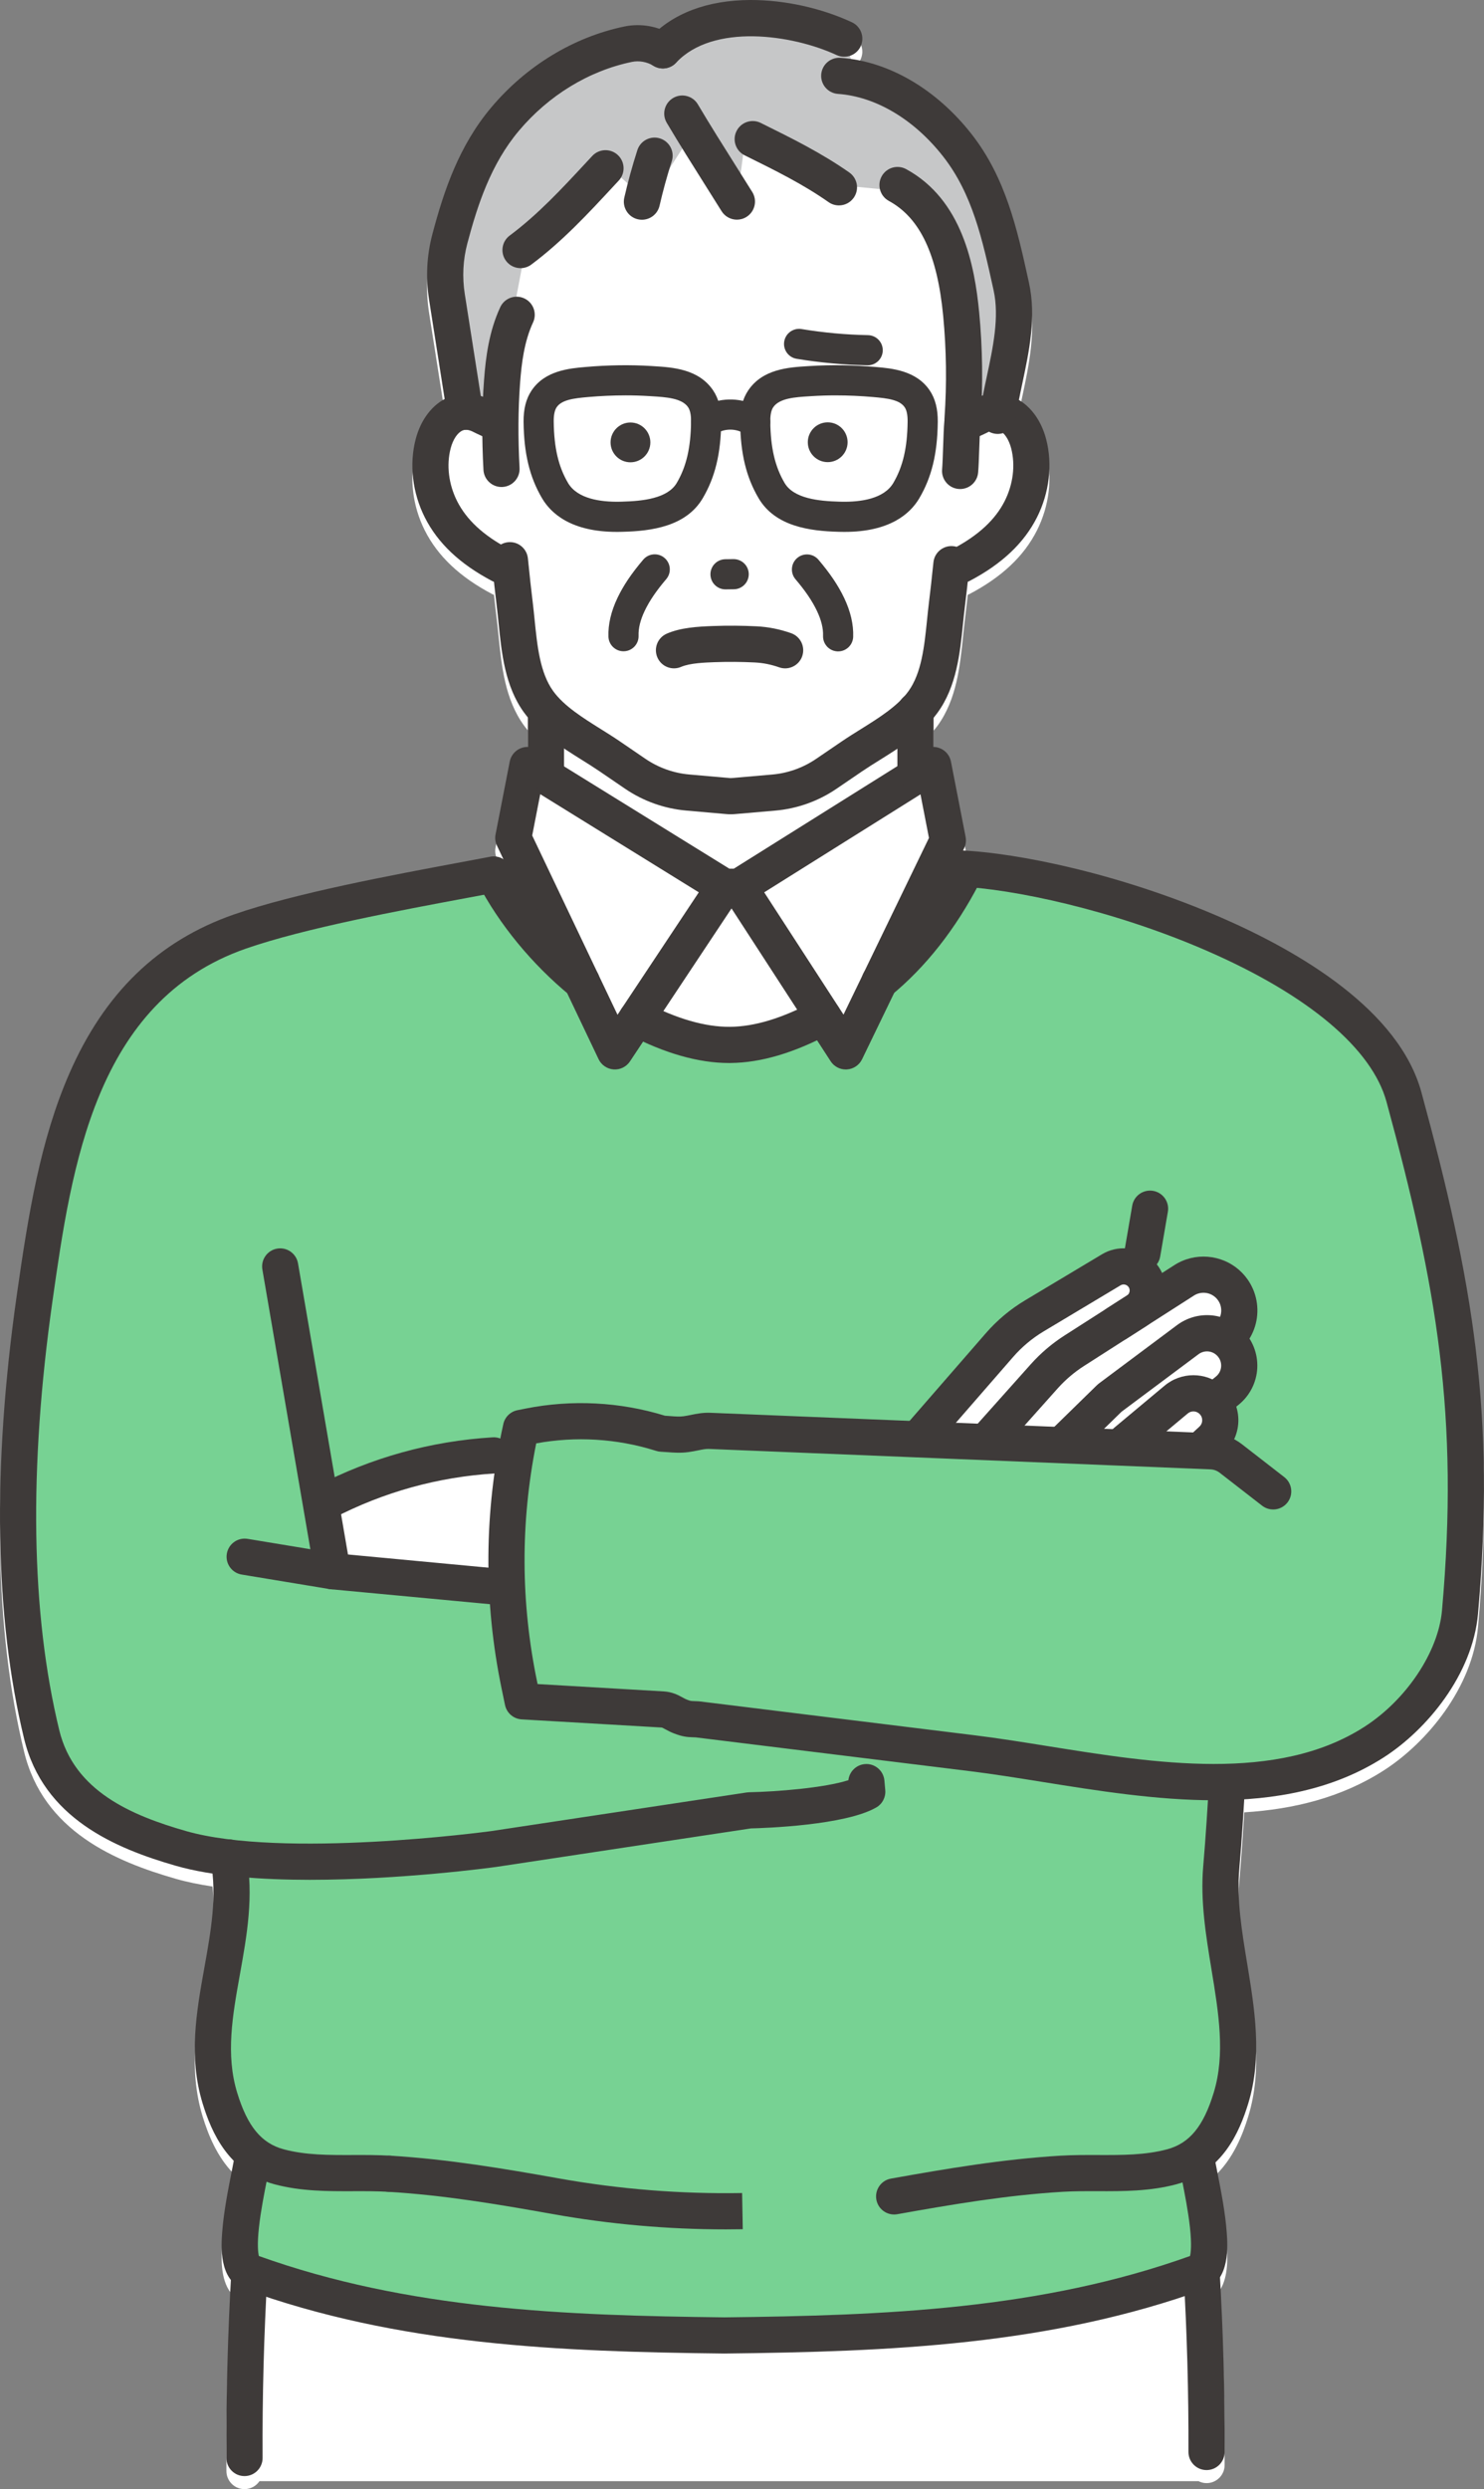 <?xml version="1.0" encoding="UTF-8"?>
<svg id="_レイヤー_2" data-name="レイヤー_2" xmlns="http://www.w3.org/2000/svg" viewBox="0 0 274.938 460.928">
  <rect x="0" y="0" width="274.938" height="460.928" fill="#808080" stroke="none"/>
  <defs>
    <style>
      .cls-1 {
        fill: #c6c7c8;
      }

      .cls-2 {
        fill: #3e3a39;
      }

      .cls-3 {
        fill: #fff;
      }

      .cls-4 {
        fill: #77d293;
      }
    </style>
  </defs>
  <g id="_レイヤー_1-2" data-name="レイヤー_1">
    <path class="cls-3" d="M263.347,204.69c-4.145-15.2-22.444-25.981-37.066-32.348-18.055-7.862-36.904-11.876-47.862-12.425l.206-.426c.316-.652.411-1.389.273-2.099l-2.715-13.954c-.211-1.084-.942-1.995-1.955-2.434-.407-.177-.838-.245-1.27-.253l-.003-5.435c.255-.307.514-.611.749-.935,3.526-4.854,4.155-11.025,4.711-16.469.105-1.025.203-1.994.319-2.932.189-1.538.374-3.143.558-4.833.104-.042.208-.085.308-.137,6-3.149,10.091-7.001,12.508-11.774,2.298-4.539,2.924-9.813,1.717-14.47-.85-3.282-2.669-5.875-5.061-7.285.191-.95.393-1.912.604-2.906,1.307-6.133,2.658-12.474,1.259-18.83l-.095-.429c-2.047-9.302-4.164-18.92-10.502-27.029-6.073-7.768-14.14-12.769-22.384-13.956l-.191-.583c.85-.279,1.588-.888,1.995-1.763.779-1.679.05-3.671-1.629-4.45-5.649-2.622-12.444-4.121-18.669-4.121h-.157c-6.883.028-12.642,1.871-16.833,5.346-2.066-.716-4.318-.889-6.466-.443-9.427,1.956-18.197,7.284-24.695,15.003-5.999,7.127-8.779,15.472-10.89,23.429-1.055,3.977-1.264,8.07-.62,12.167l2.891,18.402c-2.544,1.362-4.488,4.018-5.378,7.437-1.212,4.655-.593,9.93,1.699,14.472,2.411,4.776,6.498,8.633,12.493,11.79.103.054.212.098.32.141.18,1.669.361,3.256.545,4.77.114.938.212,1.907.315,2.933.549,5.445,1.171,11.616,4.691,16.474.229.316.483.613.731.914l-.003,5.496c-.479-.01-.961.067-1.413.264-1.008.442-1.736,1.35-1.946,2.43l-2.626,13.497c-.137.704-.044,1.433.264,2.08l1.203,2.526c-.697-.449-1.557-.648-2.436-.482-1.621.307-3.367.633-5.205.976-13.1,2.444-31.04,5.791-42.315,9.722-13.997,4.88-23.969,14.52-30.486,29.471-5.338,12.246-7.566,25.837-9.732,41.053-4.554,31.988-4.095,59.613,1.364,82.108,3.573,14.722,16.903,20.307,28.117,23.527,2.068.594,4.365,1.053,6.788,1.424.595,5.716-.431,11.444-1.513,17.465-1.454,8.093-2.958,16.462-.329,25.077,1.019,3.341,2.634,7.472,5.779,10.659-.113.615-.258,1.356-.421,2.179-.615,3.11-1.458,7.368-1.727,11.099-.136,1.883-.436,6.203,1.624,8.781-.607,10.951-.896,22.04-.837,32.995.01,1.844,1.508,3.333,3.35,3.333h.018c1.148-.006,2.156-.59,2.755-1.473h173.98c.445.221.941.358,1.472.36h.011c1.845,0,3.344-1.493,3.35-3.339.035-10.752-.261-21.639-.867-32.386,1.655-2.606,1.382-6.508,1.255-8.27-.269-3.732-1.112-7.99-1.727-11.1-.137-.69-.263-1.33-.367-1.882,3.347-3.225,5.042-7.508,6.094-10.956,2.627-8.609,1.185-17.366-.208-25.835-1.004-6.102-1.953-11.866-1.468-17.494.394-4.567.691-9.093.92-12.948,9.201-.584,18.037-2.752,25.849-7.761,7.972-5.112,16.465-15.324,17.469-26.615,3.292-37.021-.949-61.557-10.487-96.54Z"/>
    <g>
      <polygon class="cls-4" points="45.291 419.948 45.291 407.64 46.325 398.357 39.443 389.077 39.443 374.085 44.424 345.804 53.907 330.009 146.582 312.209 201.308 318.63 227.554 329.241 226.175 351.595 229.065 373.243 227.483 390.26 222.613 400.662 223.075 418.04 218.898 423.056 185.079 429.547 155.446 432.47 126.824 432.366 98.644 431.158 65.953 426.44 45.291 419.948"/>
      <polygon class="cls-4" points="160.675 322.263 160.675 331.798 130.472 336.501 87.469 343.958 51.912 344.656 33.509 342.283 21.453 337.67 11.061 328.823 6.594 316.094 3.34 293.104 4.495 256.707 9.414 222.021 16.824 194.693 27.445 182.882 38.527 174.998 51.912 170.226 91.478 161.986 99.629 173.856 106.715 179.556 113.922 194.693 117.98 188.585 126.928 192.254 137.548 193.37 151.248 188.963 155.922 193.496 163.761 181.078 174.893 168.179 179.24 160.822 209.877 167.351 232.051 176.348 247.911 186.433 257.47 197.059 264.278 219.25 269.82 248.104 271.595 273.837 271.595 295.148 267.861 307.65 260.401 317.921 250.48 324.906 235.575 330.01 220.294 330.916 160.675 322.263"/>
      <polygon class="cls-1" points="91.899 77.003 85.996 75.305 82.482 48.173 91.899 24.202 108.164 10.895 122.807 9.327 135.928 3.351 148.046 4.368 156.413 7.16 158.835 14.522 174.601 23.735 183.107 37.326 188.743 59.8 184.836 77.003 178.335 77.544 178.614 58.293 176.254 45.524 168.081 35.509 155.282 34.265 138.068 25.764 136.525 37.326 128.426 24.38 120.1 37.326 113.118 31.159 97.457 45.524 94.212 62.577 91.899 77.003"/>
      <polygon class="cls-3" points="93.854 293.933 95.101 269.505 84.318 270.606 73.987 273.119 59.747 279.261 62.028 290.957 93.854 293.933"/>
      <polygon class="cls-3" points="223.422 269.505 225.467 262.738 227.511 258.012 230.346 251.899 228.95 247.431 230.346 240.29 226.079 236.808 219.457 237.38 214.152 239.613 210.243 235.146 206.054 235.146 187.347 246.314 170.315 266.976 223.422 269.505"/>
      <path class="cls-2" d="M156.699,198.044c-1.13,0-2.19-.571-2.81-1.527l-18.361-28.295-18.815,28.325c-.668,1.005-1.824,1.575-3.029,1.488-1.204-.086-2.269-.812-2.787-1.902l-18.822-39.531c-.308-.647-.401-1.376-.264-2.08l2.626-13.497c.21-1.08.938-1.989,1.946-2.43,1.009-.441,2.169-.359,3.105.22l35.635,22.043h.831l35.161-22.032c.936-.587,2.101-.674,3.113-.234,1.013.44,1.744,1.35,1.955,2.434l2.715,13.955c.138.711.043,1.447-.273,2.099l-18.911,39.073c-.527,1.089-1.6,1.809-2.807,1.884-.07.004-.14.007-.21.007ZM98.6,154.719l15.804,33.193,15.061-22.674-29.377-18.172-1.489,7.652ZM141.582,165.241l14.692,22.641,15.834-32.717-1.57-8.069-28.956,18.145Z"/>
      <path class="cls-2" d="M57.48,348.1c-9.013,0-18.093-.643-24.895-2.596-11.214-3.22-24.544-8.804-28.117-23.527-5.459-22.495-5.918-50.12-1.364-82.108,2.166-15.215,4.393-28.807,9.732-41.052,6.517-14.951,16.49-24.591,30.487-29.472,11.275-3.931,29.216-7.278,42.315-9.722,1.839-.343,3.585-.669,5.205-.976,1.817-.344,3.571.85,3.916,2.668.345,1.818-.849,3.571-2.668,3.916-1.627.308-3.379.635-5.225.98-12.889,2.405-30.542,5.698-41.338,9.462-27.902,9.728-32.275,40.453-35.79,65.141-4.433,31.142-4.016,57.918,1.242,79.583,2.743,11.301,13.395,15.778,23.454,18.666,17.977,5.162,55.533.155,56.568.015l47.333-7.154c.143-.022.287-.034.431-.037,5.195-.108,13.936-.806,18.416-2.235.165-1.56,1.414-2.836,3.035-2.981,1.842-.166,3.47,1.197,3.634,3.04l.159,1.788c.115,1.298-.532,2.545-1.66,3.198-5.742,3.319-20.644,3.821-23.226,3.883l-47.147,7.126c-.015.002-.029.004-.044.006-1.054.145-17.634,2.386-34.455,2.386Z"/>
      <path class="cls-2" d="M224.988,333.369c-10.668,0-21.645-1.759-31.952-3.41-4.656-.746-9.053-1.45-13.246-1.967l-50.885-6.266c-.206-.011-.382-.016-.54-.021-1.085-.034-1.858-.097-3.447-.695-.685-.258-1.221-.551-1.651-.786-.436-.238-.597-.319-.692-.324l-25.927-1.51c-1.512-.088-2.777-1.18-3.086-2.663l-.608-2.924c-3.39-16.312-3.291-32.832.295-49.102.286-1.298,1.312-2.304,2.616-2.565l1.487-.297c8.563-1.709,17.494-1.253,25.837,1.319.347.02.676.045.998.07.949.072,1.698.129,2.457.028.451-.06.9-.151,1.376-.248,1.036-.21,2.211-.448,3.59-.393l92.905,3.782c2.033.083,3.958.786,5.565,2.033l7.856,6.096c1.462,1.134,1.727,3.239.593,4.701-1.134,1.462-3.239,1.727-4.701.593l-7.856-6.096c-.5-.388-1.098-.606-1.73-.632l-92.905-3.782c-.57-.024-1.193.104-1.984.264-.539.109-1.149.233-1.827.324-1.453.193-2.726.097-3.849.011-.419-.032-.815-.062-1.216-.078-.292-.012-.581-.062-.86-.149l-.267-.083c-7.097-2.21-14.685-2.663-21.992-1.319-2.933,14.649-2.876,29.493.172,44.159l.085.41,23.364,1.361c1.617.094,2.717.696,3.52,1.136.307.168.55.301.793.392.663.249.687.25,1.295.269.236.007.502.016.824.035.072.004.143.011.215.019l50.997,6.28c4.313.531,8.769,1.245,13.487,2.001,19.919,3.192,42.496,6.809,58.651-3.55,7.801-5.002,13.728-13.871,14.412-21.568,3.202-36.009-.949-59.969-10.278-94.183-2.689-9.861-14.507-19.793-33.276-27.967-17.456-7.601-36.081-11.5-45.999-11.905-1.849-.076-3.286-1.636-3.211-3.485.076-1.849,1.634-3.289,3.485-3.211,10.874.444,30.057,4.468,48.401,12.456,14.621,6.367,32.921,17.148,37.066,32.348,9.539,34.983,13.78,59.519,10.487,96.54-1.004,11.291-9.498,21.503-17.47,26.615-9.366,6.006-20.202,7.936-31.377,7.936Z"/>
      <path class="cls-2" d="M93.347,297.284c-.105,0-.21-.005-.317-.015l-31.742-2.976c-.078-.007-.156-.017-.233-.03l-16.273-2.689c-1.826-.302-3.061-2.026-2.76-3.852.302-1.826,2.027-3.061,3.852-2.76l16.156,2.669,31.625,2.965c1.842.173,3.196,1.806,3.023,3.649-.163,1.736-1.623,3.038-3.332,3.038Z"/>
      <path class="cls-2" d="M61.597,294.308c-1.602,0-3.018-1.152-3.298-2.784l-9.689-56.439c-.313-1.824.912-3.556,2.735-3.869,1.824-.313,3.556.912,3.869,2.735l9.689,56.439c.313,1.824-.912,3.556-2.735,3.869-.192.033-.383.049-.571.049Z"/>
      <path class="cls-2" d="M211.65,235.457c-.188,0-.379-.016-.571-.049-1.824-.313-3.048-2.045-2.735-3.869l1.422-8.284c.313-1.824,2.046-3.047,3.869-2.735,1.824.313,3.048,2.045,2.735,3.869l-1.422,8.284c-.28,1.632-1.697,2.784-3.298,2.784Z"/>
      <path class="cls-2" d="M60.185,281.521c-1.211,0-2.379-.658-2.976-1.807-.853-1.642-.213-3.665,1.429-4.518,10.192-5.294,21.172-8.334,32.635-9.036,1.846-.113,3.436,1.292,3.549,3.14s-1.293,3.436-3.14,3.549c-10.522.644-20.6,3.435-29.956,8.294-.494.256-1.022.378-1.542.378Z"/>
      <path class="cls-2" d="M222.822,271.525c-.904,0-1.805-.364-2.466-1.081-1.253-1.361-1.166-3.481.196-4.734l1.651-1.52c.472-.434.532-.961.525-1.237-.006-.275-.091-.799-.582-1.211-.605-.507-1.484-.508-2.091-.002l-9.324,7.786c-1.42,1.186-3.533.996-4.719-.424-1.186-1.42-.996-3.533.424-4.719l9.324-7.786c3.099-2.588,7.595-2.584,10.689.009,1.837,1.539,2.922,3.795,2.978,6.191s-.923,4.7-2.686,6.323l-1.651,1.52c-.644.593-1.457.886-2.269.886Z"/>
      <path class="cls-2" d="M197.775,269.865c-.871,0-1.74-.337-2.397-1.009-1.293-1.324-1.268-3.445.055-4.738l7.817-7.637c.106-.103.218-.2.337-.288l14.451-10.791c3.705-2.766,8.794-2.428,12.1.804,1.902,1.86,2.921,4.451,2.796,7.109-.126,2.658-1.385,5.141-3.454,6.813l-2.57,2.077c-1.439,1.163-3.549.939-4.712-.5-1.163-1.439-.939-3.549.5-4.712l2.57-2.077c.797-.644.951-1.478.972-1.918.021-.44-.054-1.284-.787-2.001-.931-.91-2.363-1.005-3.406-.226l-14.273,10.658-7.658,7.482c-.652.637-1.497.954-2.341.954Z"/>
      <path class="cls-2" d="M183.57,269.287c-.794,0-1.592-.281-2.231-.852-1.38-1.233-1.5-3.351-.267-4.731l9.885-11.066c1.836-2.055,3.944-3.851,6.264-5.336l20.368-13.041c3.761-2.408,8.713-2.01,12.041.968,2.202,1.97,3.413,4.794,3.322,7.748-.091,2.954-1.473,5.698-3.792,7.529-1.451,1.146-3.564.906-4.712-.544-1.148-1.45-.912-3.549.536-4.698l.016-.013c1.05-.829,1.236-1.91,1.253-2.48.018-.571-.101-1.661-1.092-2.548-1.095-.979-2.722-1.11-3.96-.318l-20.368,13.041c-1.808,1.157-3.449,2.556-4.88,4.157l-9.885,11.066c-.662.741-1.579,1.118-2.5,1.118Z"/>
      <path class="cls-2" d="M170.897,268.832c-.78,0-1.563-.271-2.198-.823-1.396-1.215-1.543-3.331-.328-4.727l14.26-16.387c2.099-2.412,4.554-4.468,7.298-6.11l14.233-8.521c2.828-1.693,6.438-1.423,8.982.673,1.951,1.607,2.983,3.975,2.832,6.498-.151,2.523-1.458,4.751-3.587,6.114l-3.646,2.334c-1.558.997-3.631.543-4.628-1.015-.998-1.558-.543-3.631,1.015-4.628l3.646-2.334c.415-.266.498-.66.511-.871.013-.211-.023-.612-.403-.926-.362-.299-.877-.337-1.279-.096l-14.233,8.521c-2.137,1.279-4.05,2.881-5.685,4.76l-14.26,16.387c-.662.761-1.593,1.151-2.529,1.151Z"/>
      <path class="cls-2" d="M107.779,185.145c-.748,0-1.5-.249-2.123-.76-7.097-5.821-13.188-13.227-17.151-20.854-.853-1.642-.214-3.665,1.428-4.518,1.642-.853,3.665-.214,4.518,1.428,3.554,6.84,9.043,13.503,15.454,18.763,1.431,1.174,1.639,3.285.466,4.715-.662.808-1.623,1.226-2.592,1.226Z"/>
      <path class="cls-2" d="M135.057,196.846c-5.626,0-11.891-1.779-18.626-5.29-1.641-.855-2.277-2.879-1.422-4.52.855-1.641,2.879-2.277,4.52-1.422,5.841,3.046,11.126,4.563,15.698,4.531,4.623-.04,9.763-1.609,15.713-4.799,1.63-.874,3.662-.261,4.536,1.37.874,1.631.261,3.662-1.37,4.536-6.93,3.714-13.086,5.544-18.822,5.593-.076,0-.152,0-.228,0Z"/>
      <path class="cls-2" d="M162.947,185.114c-.969,0-1.93-.418-2.593-1.226-1.173-1.431-.965-3.542.466-4.716,5.734-4.703,10.677-11.005,14.691-18.731.853-1.642,2.876-2.281,4.518-1.428,1.642.853,2.281,2.876,1.428,4.518-4.435,8.535-9.949,15.54-16.388,20.822-.623.511-1.375.76-2.123.76Z"/>
      <path class="cls-2" d="M72.122,405.88c-.067,0-.135-.002-.203-.006-2.115-.126-4.241-.12-6.492-.113-4.752.013-9.668.029-14.569-1.279-8.536-2.279-11.695-9.659-13.328-15.012-2.628-8.614-1.125-16.983.329-25.077,1.23-6.848,2.393-13.317,1.175-19.819-.341-1.819.858-3.569,2.677-3.91,1.819-.341,3.569.858,3.91,2.677,1.444,7.71.117,15.095-1.166,22.237-1.374,7.647-2.672,14.87-.516,21.936,1.906,6.246,4.492,9.384,8.647,10.493,4.041,1.079,8.305,1.066,12.821,1.052,2.255-.007,4.587-.014,6.911.125,1.847.11,3.255,1.697,3.145,3.544-.106,1.779-1.582,3.151-3.341,3.151Z"/>
      <path class="cls-2" d="M134.425,412.83c-10.731,0-21.502-.954-32.064-2.841-10.182-1.819-20.172-3.503-30.441-4.115-1.847-.11-3.255-1.697-3.145-3.544.11-1.847,1.699-3.257,3.544-3.145,10.624.633,21.249,2.426,31.222,4.208,11.18,1.998,22.602,2.909,33.95,2.71l.118,6.7c-1.06.019-2.122.028-3.182.028Z"/>
      <path class="cls-2" d="M165.654,410.076c-1.592,0-3.004-1.139-3.294-2.761-.326-1.822.887-3.562,2.708-3.888,10.477-1.873,20.763-3.608,31.417-4.243,2.324-.139,4.656-.132,6.911-.125,4.513.013,8.779.026,12.821-1.052,4.155-1.109,6.741-4.247,8.647-10.493,2.169-7.111.916-14.727-.411-22.791-1.027-6.24-2.089-12.694-1.532-19.157.493-5.722.836-11.42,1.079-15.745.104-1.848,1.69-3.262,3.534-3.157,1.848.104,3.261,1.686,3.157,3.534-.246,4.371-.593,10.133-1.094,15.943-.485,5.628.464,11.391,1.468,17.493,1.394,8.469,2.835,17.226.208,25.835-1.633,5.353-4.792,12.733-13.328,15.012-4.9,1.308-9.816,1.291-14.569,1.279-2.252-.007-4.377-.013-6.492.113-10.291.614-20.364,2.313-30.636,4.15-.199.036-.398.053-.594.053Z"/>
      <path class="cls-2" d="M134.216,435.821c-.013,0-.025,0-.037,0-30.526-.341-60.312-1.515-89.108-11.979-4.543-1.651-4.083-8.031-3.91-10.433.269-3.731,1.112-7.989,1.727-11.099.279-1.409.52-2.626.6-3.263.231-1.836,1.905-3.138,3.743-2.906,1.836.231,3.137,1.907,2.906,3.743-.11.871-.359,2.132-.675,3.728-.516,2.608-1.159,5.854-1.486,8.846-.356,3.258-.157,4.729-.015,5.303,27.613,9.9,56.56,11.027,86.256,11.36,29.696-.333,58.643-1.46,86.256-11.36.142-.574.34-2.045-.015-5.304-.327-2.992-.969-6.238-1.486-8.846-.316-1.596-.566-2.857-.675-3.728-.231-1.836,1.07-3.512,2.906-3.743,1.838-.231,3.512,1.07,3.743,2.906.08.637.321,1.854.6,3.263.616,3.109,1.459,7.368,1.727,11.099.173,2.402.633,8.783-3.91,10.434-28.797,10.465-58.582,11.638-89.108,11.979-.013,0-.025,0-.037,0Z"/>
      <path class="cls-2" d="M45.298,458.516c-1.842,0-3.34-1.488-3.35-3.333-.062-11.518.249-23.189.922-34.687.108-1.847,1.7-3.256,3.541-3.149,1.847.108,3.257,1.693,3.149,3.541-.665,11.357-.972,22.883-.911,34.26.01,1.85-1.482,3.358-3.333,3.368h-.018Z"/>
      <path class="cls-2" d="M223.535,457.403h-.011c-1.85-.006-3.346-1.511-3.34-3.362.036-11.008-.272-22.163-.916-33.153l6.69-.392c.652,11.128.964,22.422.927,33.567-.006,1.847-1.505,3.34-3.35,3.34Z"/>
      <rect class="cls-2" x="166.258" y="128.244" width="6.701" height="18.038" rx="3.351" ry="3.351"/>
      <rect class="cls-2" x="97.798" y="128.244" width="6.701" height="18.102" rx="3.351" ry="3.351"/>
      <path class="cls-2" d="M135.378,150.788c-.253,0-.507-.011-.756-.033l-7.507-.66c-4.05-.356-7.966-1.756-11.324-4.049l-4.739-3.236c-1.014-.692-2.11-1.378-3.27-2.104-3.728-2.333-7.953-4.976-10.713-8.786-3.52-4.858-4.142-11.03-4.691-16.474-.103-1.026-.201-1.995-.315-2.933-.314-2.582-.617-5.343-.927-8.442-.184-1.841,1.16-3.483,3.001-3.667,1.84-.183,3.483,1.16,3.667,3.001.305,3.05.602,5.764.911,8.297.123,1.007.228,2.056.331,3.071.487,4.827.99,9.819,3.45,13.215,1.994,2.753,5.475,4.93,8.841,7.036,1.165.729,2.369,1.483,3.494,2.251l4.739,3.236c2.411,1.646,5.223,2.652,8.132,2.907l7.506.66c.112.01.229.01.344,0l7.507-.65c2.909-.252,5.722-1.254,8.135-2.897l4.743-3.23c1.126-.766,2.331-1.519,3.497-2.246,3.369-2.102,6.852-4.276,8.85-7.026,2.465-3.393,2.974-8.384,3.466-13.211.103-1.014.21-2.063.334-3.07.289-2.353.568-4.845.852-7.619.188-1.841,1.835-3.178,3.674-2.992,1.841.188,3.18,1.834,2.992,3.674-.289,2.82-.572,5.356-.867,7.755-.115.938-.214,1.906-.319,2.932-.556,5.444-1.185,11.615-4.711,16.469-2.765,3.806-6.994,6.445-10.724,8.773-1.161.724-2.257,1.408-3.272,2.1l-4.743,3.23c-3.361,2.289-7.278,3.684-11.329,4.035l-7.507.65c-.248.022-.501.032-.753.032Z"/>
      <path class="cls-2" d="M177.884,90.559c-.103,0-.206-.005-.311-.014-1.843-.169-3.199-1.801-3.03-3.643.071-.776.13-2.477.187-4.122.067-1.943.13-3.778.231-4.801.181-1.842,1.82-3.188,3.662-3.007,1.842.181,3.188,1.821,3.007,3.662-.08.811-.145,2.705-.203,4.376-.063,1.819-.122,3.537-.211,4.504-.16,1.738-1.621,3.044-3.333,3.044Z"/>
      <path class="cls-2" d="M94.571,108.642c-.377,0-.761-.064-1.136-.199l-1.812-.653c-.146-.053-.288-.115-.425-.187-5.996-3.157-10.082-7.013-12.493-11.79-2.292-4.542-2.912-9.816-1.7-14.471.967-3.713,3.169-6.547,6.042-7.777,2.485-1.063,5.314-.852,7.979.594l2.372,1.113c1.675.786,2.396,2.781,1.61,4.457-.786,1.675-2.782,2.396-4.457,1.61l-2.468-1.158c-.07-.033-.138-.068-.205-.105-1.31-.728-1.976-.443-2.196-.349-.925.396-1.765,1.662-2.193,3.304-.807,3.099-.371,6.658,1.197,9.763,1.736,3.44,4.823,6.312,9.432,8.773l1.589.573c1.741.628,2.643,2.547,2.016,4.288-.492,1.366-1.78,2.215-3.152,2.215Z"/>
      <path class="cls-2" d="M176.255,108.642c-1.363,0-2.644-.837-3.143-2.19-.641-1.736.246-3.663,1.982-4.304l1.581-.584c4.619-2.458,7.713-5.328,9.456-8.769,1.571-3.104,2.012-6.662,1.209-9.762-.425-1.643-1.264-2.91-2.189-3.307-.219-.094-.885-.38-2.196.347-.067.037-.136.072-.206.105l-2.469,1.154c-1.676.784-3.67.06-4.454-1.616-.784-1.676-.06-3.671,1.616-4.454l2.373-1.109c2.666-1.442,5.496-1.65,7.979-.584,2.871,1.233,5.07,4.07,6.033,7.784,1.206,4.657.58,9.931-1.717,14.469-2.417,4.774-6.508,8.625-12.508,11.775-.128.067-.261.126-.396.176l-1.79.661c-.383.141-.775.208-1.161.209Z"/>
      <g>
        <path class="cls-2" d="M114.262,98.493c-8.394,0-12.16-3.371-13.844-6.236-2.294-3.903-3.348-8.253-3.416-14.104-.028-2.403.458-4.315,1.486-5.845,2.487-3.702,7.009-4.092,10.002-4.351,4.187-.362,8.298-.42,12.219-.175l.39.024c3.523.215,8.349.51,11.03,4.501,1.028,1.53,1.514,3.443,1.486,5.845-.068,5.851-1.121,10.201-3.416,14.104-3.088,5.254-9.538,6.084-14.811,6.22-.18.005-.358.009-.534.012-.199.004-.397.006-.592.006ZM115.87,73.218c-2.256,0-4.563.101-6.899.303-2.749.237-4.925.528-5.847,1.901-.371.552-.552,1.449-.537,2.666.056,4.824.872,8.321,2.646,11.339,1.755,2.987,6.142,3.539,9.518,3.477.162-.003.326-.006.492-.011h0c3.831-.099,8.445-.582,10.141-3.467,1.774-3.018,2.59-6.515,2.646-11.339.014-1.217-.167-2.114-.538-2.667-1.142-1.699-4.113-1.881-6.735-2.041l-.398-.025c-1.469-.092-2.968-.138-4.49-.138Z"/>
        <path class="cls-2" d="M156.478,98.493c-.195,0-.391-.002-.591-.005-.176-.003-.354-.007-.534-.012h0c-5.274-.136-11.723-.966-14.811-6.219-2.294-3.903-3.347-8.253-3.416-14.104-.028-2.403.458-4.315,1.486-5.845,2.681-3.991,7.506-4.286,11.03-4.501l.39-.024c3.921-.246,8.032-.187,12.219.175,2.993.258,7.515.649,10.002,4.351,1.028,1.53,1.514,3.442,1.486,5.845-.068,5.851-1.122,10.201-3.416,14.104-1.684,2.865-5.451,6.236-13.844,6.236ZM154.87,73.218c-1.522,0-3.021.046-4.49.138l-.398.025c-2.622.16-5.593.342-6.735,2.041-.371.552-.552,1.449-.538,2.667.056,4.824.872,8.321,2.646,11.339,1.696,2.885,6.31,3.368,10.141,3.467h0c.166.004.331.008.493.011,3.369.064,7.762-.491,9.518-3.477,1.774-3.018,2.59-6.515,2.646-11.339.014-1.217-.167-2.114-.537-2.666-.922-1.373-3.098-1.664-5.847-1.901-2.335-.202-4.643-.303-6.899-.303Z"/>
        <path class="cls-2" d="M139.915,80.913c-.404,0-.814-.088-1.202-.273l-1.227-.586c-1.467-.701-3.194-.653-4.62.13l-.7.384c-1.351.742-3.049.248-3.791-1.104-.742-1.352-.248-3.049,1.104-3.791l.7-.384c2.998-1.646,6.63-1.748,9.715-.274l1.227.586c1.391.665,1.98,2.332,1.315,3.723-.479,1.003-1.479,1.589-2.521,1.589Z"/>
      </g>
      <path class="cls-2" d="M145.459,123.764c-.369,0-.744-.061-1.112-.191-1.503-.529-2.981-.823-4.52-.9-2.468-.124-4.971-.141-7.44-.052-1.715.062-4.584.166-6.179.862-1.697.74-3.671-.035-4.411-1.731-.74-1.696.035-3.671,1.731-4.411,2.548-1.112,5.653-1.31,8.616-1.417,2.662-.097,5.36-.078,8.019.056,2.192.11,4.288.526,6.408,1.272,1.746.614,2.663,2.527,2.049,4.273-.485,1.378-1.779,2.239-3.161,2.24Z"/>
      <path class="cls-2" d="M115.515,120.602c-1.496,0-2.735-1.185-2.789-2.693-.081-2.281.485-4.708,1.682-7.212,1.096-2.292,2.612-4.539,4.769-7.069,1-1.173,2.763-1.314,3.936-.314,1.174,1,1.314,2.763.314,3.936-1.835,2.152-3.099,4.013-3.981,5.856-.805,1.683-1.188,3.232-1.139,4.604.055,1.541-1.15,2.835-2.691,2.89-.034.001-.068.002-.101.002Z"/>
      <path class="cls-2" d="M155.278,120.626c-.035,0-.07,0-.105-.002-1.541-.057-2.744-1.352-2.687-2.893.051-1.372-.331-2.922-1.133-4.605-.879-1.844-2.142-3.706-3.974-5.861-.999-1.175-.856-2.937.318-3.936,1.175-.999,2.937-.856,3.936.318,2.154,2.533,3.667,4.782,4.76,7.075,1.194,2.505,1.757,4.933,1.673,7.214-.056,1.506-1.294,2.689-2.788,2.689Z"/>
      <path class="cls-2" d="M134.413,109.141c-1.526,0-2.772-1.227-2.791-2.757-.02-1.542,1.214-2.808,2.756-2.827l1.511-.02c1.541-.011,2.809,1.211,2.83,2.753.021,1.542-1.211,2.809-2.753,2.83l-1.517.02c-.012,0-.024,0-.036,0Z"/>
      <path class="cls-2" d="M116.806,78.237h-.002c-2.031,0-3.684,1.652-3.686,3.683,0,.984.382,1.91,1.078,2.607.696.697,1.621,1.081,2.606,1.081h.002c2.031,0,3.684-1.652,3.686-3.683.001-2.032-1.651-3.687-3.684-3.688Z"/>
      <path class="cls-2" d="M153.348,78.207h-.002c-2.031,0-3.684,1.652-3.686,3.683-.001,2.032,1.651,3.687,3.684,3.688h.002c2.031,0,3.684-1.652,3.686-3.683.001-2.032-1.651-3.687-3.684-3.688Z"/>
      <path class="cls-2" d="M160.756,67.646c-.019,0-.037,0-.055,0-4.378-.085-8.788-.49-13.109-1.203-1.521-.251-2.551-1.688-2.3-3.21.251-1.522,1.689-2.55,3.21-2.3,4.057.67,8.198,1.05,12.309,1.13,1.542.03,2.767,1.304,2.737,2.846-.03,1.523-1.274,2.738-2.79,2.738Z"/>
      <path class="cls-2" d="M136.528,40.677c-1.118,0-2.21-.559-2.846-1.577-.983-1.576-1.974-3.147-2.965-4.719-2.389-3.788-4.859-7.705-7.19-11.64-.943-1.592-.417-3.647,1.175-4.59,1.592-.943,3.647-.417,4.59,1.175,2.284,3.856,4.729,7.732,7.093,11.481.997,1.581,1.993,3.161,2.982,4.745.98,1.57.501,3.637-1.069,4.616-.552.344-1.165.509-1.771.509Z"/>
      <path class="cls-2" d="M155.428,38.038c-.665,0-1.336-.197-1.922-.608-4.703-3.301-9.766-5.806-15.127-8.46l-.411-.203c-1.658-.821-2.337-2.831-1.516-4.489.821-1.658,2.831-2.337,4.489-1.516l.41.203c5.35,2.648,10.882,5.386,16.003,8.98,1.515,1.063,1.881,3.153.818,4.667-.652.929-1.691,1.426-2.746,1.426Z"/>
      <path class="cls-2" d="M178.339,80.895c-.077,0-.155-.003-.234-.008-1.846-.127-3.24-1.727-3.113-3.573.43-6.251.346-12.583-.251-18.821-1.089-11.379-4.286-18.142-10.061-21.285-1.626-.884-2.226-2.919-1.342-4.545.884-1.625,2.919-2.226,4.544-1.342,10.391,5.654,12.697,17.85,13.528,26.532.632,6.602.722,13.304.266,19.92-.122,1.768-1.594,3.121-3.339,3.121Z"/>
      <path class="cls-2" d="M118.932,40.692c-.248,0-.5-.028-.752-.085-1.804-.414-2.93-2.211-2.517-4.015.676-2.949,1.49-5.906,2.419-8.79.567-1.761,2.455-2.729,4.216-2.162,1.761.567,2.729,2.455,2.162,4.216-.87,2.701-1.632,5.471-2.266,8.233-.356,1.552-1.736,2.602-3.263,2.602Z"/>
      <path class="cls-2" d="M96.439,49.655c-1.021,0-2.029-.465-2.687-1.345-1.108-1.483-.804-3.582.679-4.69,5.239-3.914,9.578-8.587,14.172-13.534l1.124-1.209c1.261-1.354,3.381-1.431,4.735-.17,1.354,1.261,1.431,3.381.17,4.735l-1.118,1.203c-4.595,4.948-9.346,10.065-15.071,14.343-.602.45-1.305.667-2.003.667Z"/>
      <path class="cls-2" d="M92.912,90.181c-1.767,0-3.246-1.384-3.343-3.17-.321-5.927-.285-11.37.108-16.639.309-4.143.908-8.985,3.006-13.492.781-1.678,2.774-2.405,4.451-1.624,1.678.781,2.405,2.774,1.624,4.451-1.643,3.53-2.134,7.624-2.399,11.163-.372,4.98-.404,10.141-.099,15.779.1,1.848-1.317,3.427-3.165,3.527-.062.003-.123.005-.184.005Z"/>
      <path class="cls-2" d="M86.139,79.593c-1.621,0-3.046-1.179-3.306-2.831l-3.34-21.259c-.643-4.097-.435-8.19.62-12.167,2.111-7.957,4.892-16.302,10.891-23.429,6.497-7.719,15.267-13.047,24.695-15.003,3.022-.627,6.258-.052,8.878,1.578,1.571.977,2.053,3.043,1.076,4.615-.977,1.572-3.044,2.053-4.615,1.076-1.157-.72-2.645-.984-3.978-.707-7.963,1.653-15.396,6.183-20.93,12.757-5.15,6.118-7.629,13.628-9.54,20.832-.815,3.071-.976,6.237-.477,9.408l3.34,21.259c.287,1.828-.962,3.543-2.79,3.83-.176.028-.351.041-.524.041Z"/>
      <path class="cls-2" d="M122.806,12.677c-.818,0-1.638-.298-2.284-.9-1.353-1.262-1.428-3.382-.166-4.736C124.621,2.467,131.067.032,138.998,0c.052,0,.105,0,.157,0,6.225,0,13.02,1.499,18.669,4.121,1.678.779,2.408,2.771,1.629,4.45-.779,1.678-2.771,2.407-4.45,1.629-8.239-3.824-22.914-5.915-29.744,1.412-.66.708-1.554,1.066-2.451,1.066Z"/>
      <path class="cls-2" d="M184.84,80.354c-.164,0-.33-.012-.497-.037-1.83-.272-3.093-1.977-2.821-3.807.333-2.237.821-4.529,1.294-6.745,1.158-5.435,2.356-11.054,1.269-15.992l-.095-.43c-1.973-8.965-3.836-17.433-9.237-24.341-5.38-6.882-12.49-11.115-19.505-11.614-1.846-.131-3.236-1.734-3.104-3.58.131-1.846,1.73-3.235,3.58-3.104,8.903.633,17.764,5.798,24.309,14.171,6.338,8.108,8.455,17.726,10.502,27.028l.094.429c1.399,6.356.048,12.697-1.259,18.83-.472,2.214-.917,4.304-1.22,6.335-.247,1.663-1.678,2.858-3.31,2.858Z"/>
    </g>
  </g>
</svg>